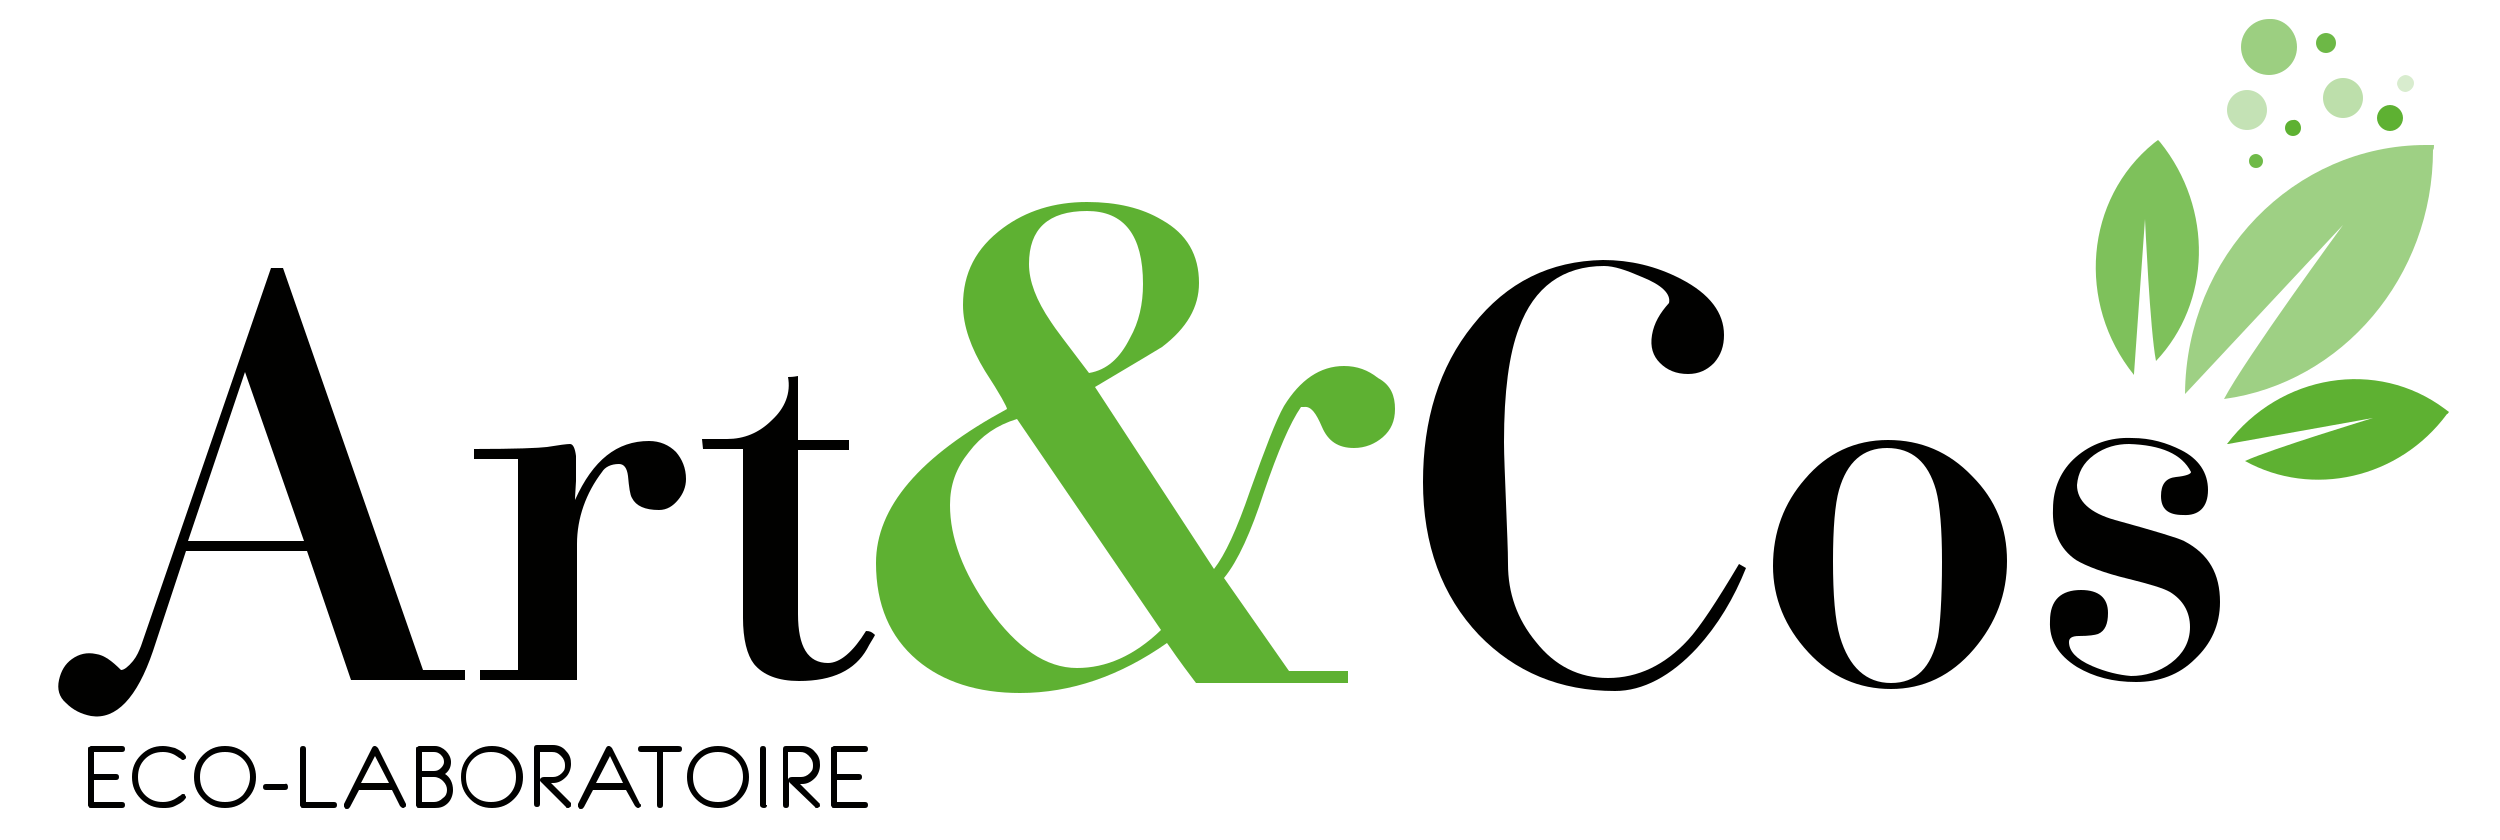 <?xml version="1.0" encoding="UTF-8"?> <svg xmlns="http://www.w3.org/2000/svg" xmlns:xlink="http://www.w3.org/1999/xlink" version="1.0" id="Calque_1" x="0px" y="0px" viewBox="0 0 250 84" style="enable-background:new 0 0 250 84;" xml:space="preserve"> <style type="text/css"> .st0{fill:#010100;} .st1{fill:#5EB132;} .st2{opacity:0.6;fill:#5EB132;} .st3{opacity:0.8;fill:#5EB132;} .st4{opacity:0.61;fill:#5EB132;} .st5{opacity:0.36;fill:#5EB132;} .st6{opacity:0.89;fill:#5EB132;} .st7{opacity:0.41;fill:#5EB132;} .st8{opacity:0.9;fill:#5EB132;} .st9{opacity:0.24;fill:#5EB132;} </style> <g> <g> <path class="st0" d="M46.4,68H35.1l-4.4-12.9H18.6l-3.3,10c-1.6,4.7-3.7,6.9-6.2,6.5c-1-0.2-1.8-0.6-2.5-1.3 c-0.7-0.6-0.9-1.4-0.7-2.3c0.2-0.9,0.6-1.6,1.3-2.1c0.7-0.5,1.5-0.7,2.4-0.5c0.8,0.1,1.6,0.7,2.5,1.6c0.3,0,0.7-0.3,1.2-0.9 c0.4-0.5,0.6-1,0.8-1.5c2.7-7.8,7-20.4,13-37.8h1.2l14,40.2h4.2V68z M30.4,54.1l-5.9-16.9l-5.7,16.9H30.4z"></path> <path class="st0" d="M68.6,47.9c0,0.8-0.3,1.5-0.8,2.1c-0.5,0.6-1.1,1-1.9,1c-1.4,0-2.3-0.4-2.7-1.2c-0.2-0.3-0.3-1.1-0.4-2.2 c-0.1-0.8-0.4-1.2-0.9-1.2c-0.8,0-1.4,0.3-1.7,0.8c-1.6,2.1-2.5,4.6-2.5,7.2V68h-9.7V67h3.8V45.9h-4.4v-1c4.1,0,6.5-0.1,7.3-0.2 c1.2-0.2,2-0.3,2.3-0.3c0.3,0,0.5,0.4,0.6,1.2c0,0.6,0,1.4,0,2.5c-0.1,1.4-0.1,2-0.1,1.9c1.8-4,4.2-5.9,7.4-5.9 c1.1,0,2,0.4,2.7,1.1C68.2,45.9,68.6,46.8,68.6,47.9z"></path> <path class="st0" d="M87.5,63.5c-0.2,0.4-0.5,0.8-0.8,1.4c-1.2,2.1-3.4,3.2-6.8,3.2c-2.1,0-3.6-0.6-4.5-1.7 c-0.7-0.9-1.1-2.5-1.1-4.6V44.9h-4l-0.1-1h2.5c1.7,0,3.2-0.6,4.5-1.9c1.3-1.2,1.9-2.7,1.6-4.3c0.2,0,0.5,0,1-0.1V44h5.1v1h-5.1 v16.4c0,3.3,1,4.9,3,4.9c1.2,0,2.5-1.1,3.8-3.2C87,63.1,87.2,63.2,87.5,63.5z"></path> </g> </g> <g> <g> <path class="st1" d="M139.5,40.9c0,1.2-0.4,2.1-1.2,2.8c-0.8,0.7-1.8,1.1-2.9,1.1c-1.6,0-2.6-0.7-3.2-2.1s-1.1-2.1-1.8-2h-0.3 c-1.1,1.6-2.3,4.4-3.7,8.5c-1.3,4-2.6,6.9-4,8.6l6.5,9.3h5.9v1.2h-15.2c-0.6-0.8-1.6-2.1-2.9-4c-4.7,3.3-9.6,5-14.7,5 c-4.2,0-7.7-1.1-10.3-3.3c-2.7-2.3-4.1-5.5-4.1-9.7c0-5.6,4.4-10.7,13.1-15.4c0-0.2-0.7-1.5-2.2-3.8c-1.4-2.3-2.2-4.5-2.2-6.6 c0-3.2,1.3-5.7,4-7.7c2.3-1.7,5.1-2.6,8.4-2.6c3,0,5.5,0.6,7.5,1.8c2.5,1.4,3.7,3.5,3.7,6.3c0,2.4-1.2,4.5-3.7,6.4 c0,0-2.3,1.4-6.7,4l11.9,18.2c1.1-1.4,2.3-4,3.6-7.8c1.5-4.2,2.6-7.1,3.4-8.5c1.6-2.6,3.6-4,6-4c1.3,0,2.4,0.4,3.4,1.2 C139.1,38.5,139.5,39.6,139.5,40.9z M116.1,63l-14.4-21.1c-2,0.6-3.6,1.7-4.8,3.3c-1.3,1.6-1.9,3.3-1.9,5.3 c0,3.3,1.3,6.7,3.9,10.4c2.8,3.9,5.7,5.9,8.8,5.9C110.6,66.8,113.4,65.6,116.1,63z M114.3,28.4c0-4.9-1.9-7.3-5.6-7.3 c-3.9,0-5.8,1.8-5.8,5.3c0,1.7,0.7,3.6,2.2,5.8c0.3,0.5,1.6,2.2,3.8,5.1c1.8-0.3,3.1-1.5,4.1-3.5 C113.9,32.2,114.3,30.4,114.3,28.4z"></path> </g> </g> <g> <g> <path class="st0" d="M174.6,56.8c-1.2,3-2.8,5.7-4.9,8c-2.6,2.8-5.4,4.3-8.2,4.3c-5.5,0-10-1.9-13.6-5.6c-3.7-3.9-5.6-9-5.6-15.3 c0-6.2,1.6-11.5,5-15.7c3.4-4.3,7.7-6.4,13-6.5c2.7,0,5.3,0.6,7.8,1.9c2.9,1.5,4.3,3.4,4.3,5.6c0,1.1-0.3,2-1,2.8 c-0.7,0.7-1.5,1.1-2.6,1.1c-1.2,0-2.1-0.4-2.8-1.1c-0.7-0.7-1-1.6-0.8-2.8c0.2-1.2,0.8-2.2,1.7-3.2c0.2-0.9-0.7-1.8-2.7-2.6 c-1.6-0.7-2.8-1.1-3.8-1.1c-4.1,0-7,2.1-8.5,6.2c-1,2.6-1.5,6.4-1.5,11.4c0,1.4,0.1,3.4,0.2,6.1c0.1,2.7,0.2,4.7,0.2,6.1 c0,2.9,0.9,5.5,2.8,7.8c1.9,2.4,4.3,3.6,7.2,3.6c3,0,5.7-1.3,8-3.8c1.2-1.3,2.9-3.9,5.1-7.6L174.6,56.8z"></path> <path class="st0" d="M200.7,56.1c0,3.3-1.1,6.2-3.3,8.8c-2.3,2.7-5.1,4-8.3,4s-6-1.2-8.3-3.7c-2.3-2.5-3.5-5.4-3.5-8.6 c0-3.4,1.1-6.3,3.2-8.7c2.2-2.6,5-3.9,8.3-3.9c3.3,0,6.1,1.2,8.4,3.6C199.6,50,200.7,52.8,200.7,56.1z M188.7,44.8 c-2.4,0-4,1.4-4.8,4.2c-0.4,1.4-0.6,3.8-0.6,7.1c0,3.4,0.2,5.9,0.7,7.6c0.9,3,2.6,4.6,5.1,4.6c2.5,0,4-1.5,4.7-4.6 c0.2-1.2,0.4-3.7,0.4-7.5c0-3.3-0.2-5.7-0.6-7.2C192.8,46.2,191.2,44.8,188.7,44.8z"></path> <path class="st0" d="M222,60.2c0,2.3-0.9,4.2-2.5,5.7c-1.6,1.6-3.6,2.3-5.9,2.3c-2.3,0-4.2-0.5-5.9-1.5c-1.9-1.2-2.8-2.7-2.7-4.6 c0-2.1,1.1-3.1,3.1-3.1c1.8,0,2.7,0.8,2.7,2.3c0,1.1-0.3,1.8-1,2.1c-0.3,0.1-0.9,0.2-1.9,0.2c-0.7,0-1,0.2-1,0.6 c0,0.9,0.7,1.7,2.3,2.4c1.4,0.6,2.7,0.9,3.9,1c1.4,0,2.8-0.4,4-1.3c1.2-0.9,1.9-2.1,1.9-3.6c0-1.5-0.7-2.7-2-3.5 c-0.7-0.4-2.1-0.8-4.1-1.3c-2.5-0.6-4.3-1.3-5.3-1.9c-1.6-1.1-2.4-2.8-2.3-5.1c0-2.1,0.8-3.9,2.3-5.2c1.5-1.3,3.4-2,5.6-1.9 c1.9,0,3.5,0.5,4.9,1.2c1.8,0.9,2.7,2.3,2.7,4c0,1.7-0.9,2.6-2.5,2.5c-1.5,0-2.2-0.6-2.2-1.9c0-1.2,0.5-1.8,1.5-1.9 c1-0.1,1.5-0.3,1.5-0.5c-0.9-1.8-3-2.7-6.2-2.8c-1.2,0-2.4,0.3-3.5,1.1c-1.1,0.8-1.6,1.8-1.7,3c0,1.6,1.3,2.8,3.8,3.5 c4,1.1,6.3,1.8,6.9,2.1C220.9,55.4,222,57.4,222,60.2z"></path> </g> </g> <g> <path class="st0" d="M12.5,80.5c0,0.2-0.1,0.3-0.3,0.3H9.1c-0.1,0-0.2,0-0.2-0.1c-0.1-0.1-0.1-0.1-0.1-0.2v-5.6 c0-0.1,0-0.2,0.1-0.2s0.1-0.1,0.2-0.1h3.1c0.2,0,0.3,0.1,0.3,0.3c0,0.2-0.1,0.3-0.3,0.3H9.4v2.2h2.2c0.2,0,0.3,0.1,0.3,0.3 c0,0.2-0.1,0.3-0.3,0.3H9.4v2.2h2.8C12.4,80.2,12.5,80.3,12.5,80.5z"></path> <path class="st0" d="M18.6,79.7c0,0.1,0,0.1-0.1,0.2c-0.2,0.3-0.6,0.5-1,0.7c-0.4,0.2-0.8,0.2-1.2,0.2c-0.9,0-1.6-0.3-2.2-0.9 s-0.9-1.3-0.9-2.2c0-0.9,0.3-1.6,0.9-2.2c0.6-0.6,1.3-0.9,2.2-0.9c0.4,0,0.8,0.1,1.2,0.2c0.4,0.2,0.8,0.4,1,0.7 c0.1,0.1,0.1,0.2,0.1,0.2c0,0.1,0,0.2-0.1,0.2c-0.1,0.1-0.1,0.1-0.2,0.1c-0.1,0-0.1,0-0.2-0.1c-0.1-0.1-0.2-0.1-0.3-0.2 c-0.4-0.3-0.9-0.5-1.5-0.5c-0.7,0-1.3,0.2-1.8,0.7c-0.5,0.5-0.7,1.1-0.7,1.8c0,0.7,0.2,1.3,0.7,1.8c0.5,0.5,1.1,0.7,1.8,0.7 c0.6,0,1.1-0.2,1.5-0.5c0.1-0.1,0.2-0.1,0.3-0.2c0.1-0.1,0.1-0.1,0.2-0.1c0.1,0,0.2,0,0.2,0.1S18.6,79.6,18.6,79.7z"></path> <path class="st0" d="M25.6,77.7c0,0.9-0.3,1.6-0.9,2.2c-0.6,0.6-1.3,0.9-2.2,0.9s-1.6-0.3-2.2-0.9c-0.6-0.6-0.9-1.3-0.9-2.2 c0-0.9,0.3-1.6,0.9-2.2c0.6-0.6,1.3-0.9,2.2-0.9s1.6,0.3,2.2,0.9C25.3,76.1,25.6,76.9,25.6,77.7z M25,77.7c0-0.7-0.2-1.3-0.7-1.8 c-0.5-0.5-1.1-0.7-1.8-0.7c-0.7,0-1.3,0.2-1.8,0.7S20,77,20,77.7c0,0.7,0.2,1.3,0.7,1.8s1.1,0.7,1.8,0.7c0.7,0,1.3-0.2,1.8-0.7 C24.7,79,25,78.4,25,77.7z"></path> <path class="st0" d="M28.8,78.7c0,0.2-0.1,0.3-0.3,0.3h-1.9c-0.2,0-0.3-0.1-0.3-0.3c0-0.2,0.1-0.3,0.3-0.3h1.9 C28.7,78.3,28.8,78.5,28.8,78.7z"></path> <path class="st0" d="M33.7,80.5c0,0.2-0.1,0.3-0.3,0.3h-3.1c-0.1,0-0.2,0-0.2-0.1c-0.1-0.1-0.1-0.1-0.1-0.2v-5.6 c0-0.2,0.1-0.3,0.3-0.3c0.2,0,0.3,0.1,0.3,0.3v5.3h2.8C33.6,80.2,33.7,80.3,33.7,80.5z"></path> <path class="st0" d="M40.6,80.5c0,0.1,0,0.2-0.1,0.2c-0.1,0.1-0.1,0.1-0.2,0.1c-0.1,0-0.2-0.1-0.3-0.2L39.2,79c0,0-0.1,0-0.1,0H36 c0,0-0.1,0-0.1,0L35,80.7c-0.1,0.1-0.1,0.2-0.3,0.2c-0.1,0-0.2,0-0.2-0.1c-0.1-0.1-0.1-0.1-0.1-0.2c0-0.1,0-0.1,0-0.2l2.8-5.6 c0.1-0.2,0.2-0.2,0.3-0.2s0.2,0.1,0.3,0.2l2.8,5.6C40.6,80.4,40.6,80.5,40.6,80.5z M38.9,78.3l-1.4-2.7l-1.4,2.7H38.9z"></path> <path class="st0" d="M45.3,79c0,0.5-0.2,1-0.5,1.3c-0.4,0.4-0.8,0.5-1.3,0.5h-1.6c-0.1,0-0.2,0-0.2-0.1c-0.1-0.1-0.1-0.1-0.1-0.2 v-5.6c0-0.1,0-0.2,0.1-0.2s0.1-0.1,0.2-0.1h1.6c0.4,0,0.8,0.2,1.1,0.5c0.3,0.3,0.5,0.7,0.5,1.1c0,0.5-0.2,0.9-0.6,1.2 C45,77.7,45.3,78.3,45.3,79z M44.4,76.2c0-0.3-0.1-0.5-0.3-0.7c-0.2-0.2-0.4-0.3-0.7-0.3h-1.2v1.9h1.2c0.3,0,0.5-0.1,0.7-0.3 C44.3,76.6,44.4,76.4,44.4,76.2z M44.7,79c0-0.3-0.1-0.6-0.4-0.9c-0.2-0.2-0.5-0.4-0.9-0.4h-1.2v2.5h1.2c0.3,0,0.6-0.1,0.9-0.4 C44.6,79.6,44.7,79.3,44.7,79z"></path> <path class="st0" d="M52.3,77.7c0,0.9-0.3,1.6-0.9,2.2c-0.6,0.6-1.3,0.9-2.2,0.9s-1.6-0.3-2.2-0.9c-0.6-0.6-0.9-1.3-0.9-2.2 c0-0.9,0.3-1.6,0.9-2.2c0.6-0.6,1.3-0.9,2.2-0.9s1.6,0.3,2.2,0.9C52,76.1,52.3,76.9,52.3,77.7z M51.6,77.7c0-0.7-0.2-1.3-0.7-1.8 c-0.5-0.5-1.1-0.7-1.8-0.7c-0.7,0-1.3,0.2-1.8,0.7s-0.7,1.1-0.7,1.8c0,0.7,0.2,1.3,0.7,1.8s1.1,0.7,1.8,0.7c0.7,0,1.3-0.2,1.8-0.7 C51.4,79,51.6,78.4,51.6,77.7z"></path> <path class="st0" d="M57.1,80.5c0,0.1,0,0.2-0.1,0.2c-0.1,0.1-0.1,0.1-0.2,0.1c-0.1,0-0.2,0-0.2-0.1l-2.5-2.5 c-0.1-0.1-0.1-0.1-0.1-0.2v2.4c0,0.2-0.1,0.3-0.3,0.3c-0.2,0-0.3-0.1-0.3-0.3v-5.6c0-0.2,0.1-0.3,0.3-0.3h1.6c0.5,0,1,0.2,1.3,0.6 c0.4,0.4,0.5,0.8,0.5,1.3c0,0.5-0.2,1-0.5,1.3c-0.4,0.4-0.8,0.6-1.3,0.6l-0.2,0l2,2C57.1,80.4,57.1,80.4,57.1,80.5z M56.5,76.5 c0-0.3-0.1-0.6-0.4-0.9s-0.5-0.4-0.9-0.4H54V78c0-0.2,0.2-0.3,0.4-0.3h0.9c0.3,0,0.6-0.1,0.9-0.4S56.5,76.8,56.5,76.5z"></path> <path class="st0" d="M64.1,80.5c0,0.1,0,0.2-0.1,0.2c-0.1,0.1-0.1,0.1-0.2,0.1c-0.1,0-0.2-0.1-0.3-0.2L62.6,79c0,0-0.1,0-0.1,0 h-3.1c0,0-0.1,0-0.1,0l-0.9,1.7c-0.1,0.1-0.1,0.2-0.3,0.2c-0.1,0-0.2,0-0.2-0.1c-0.1-0.1-0.1-0.1-0.1-0.2c0-0.1,0-0.1,0-0.2 l2.8-5.6c0.1-0.2,0.2-0.2,0.3-0.2s0.2,0.1,0.3,0.2l2.8,5.6C64.1,80.4,64.1,80.5,64.1,80.5z M62.3,78.3L61,75.6l-1.4,2.7H62.3z"></path> <path class="st0" d="M68.2,74.9c0,0.2-0.1,0.3-0.3,0.3h-1.6v5.3c0,0.2-0.1,0.3-0.3,0.3c-0.2,0-0.3-0.1-0.3-0.3v-5.3h-1.6 c-0.2,0-0.3-0.1-0.3-0.3c0-0.2,0.1-0.3,0.3-0.3h3.7C68.1,74.6,68.2,74.7,68.2,74.9z"></path> <path class="st0" d="M74.9,77.7c0,0.9-0.3,1.6-0.9,2.2c-0.6,0.6-1.3,0.9-2.2,0.9s-1.6-0.3-2.2-0.9c-0.6-0.6-0.9-1.3-0.9-2.2 c0-0.9,0.3-1.6,0.9-2.2c0.6-0.6,1.3-0.9,2.2-0.9s1.6,0.3,2.2,0.9C74.6,76.1,74.9,76.9,74.9,77.7z M74.3,77.7c0-0.7-0.2-1.3-0.7-1.8 c-0.5-0.5-1.1-0.7-1.8-0.7c-0.7,0-1.3,0.2-1.8,0.7s-0.7,1.1-0.7,1.8c0,0.7,0.2,1.3,0.7,1.8s1.1,0.7,1.8,0.7c0.7,0,1.3-0.2,1.8-0.7 C74,79,74.3,78.4,74.3,77.7z"></path> <path class="st0" d="M76.7,80.5c0,0.2-0.1,0.3-0.3,0.3S76,80.7,76,80.5v-5.6c0-0.2,0.1-0.3,0.3-0.3s0.3,0.1,0.3,0.3V80.5z"></path> <path class="st0" d="M82,80.5c0,0.1,0,0.2-0.1,0.2c-0.1,0.1-0.1,0.1-0.2,0.1c-0.1,0-0.2,0-0.2-0.1L79,78.3 c-0.1-0.1-0.1-0.1-0.1-0.2v2.4c0,0.2-0.1,0.3-0.3,0.3c-0.2,0-0.3-0.1-0.3-0.3v-5.6c0-0.2,0.1-0.3,0.3-0.3h1.6c0.5,0,1,0.2,1.3,0.6 c0.4,0.4,0.5,0.8,0.5,1.3c0,0.5-0.2,1-0.5,1.3c-0.4,0.4-0.8,0.6-1.3,0.6l-0.2,0l2,2C81.9,80.4,82,80.4,82,80.5z M81.3,76.5 c0-0.3-0.1-0.6-0.4-0.9s-0.5-0.4-0.9-0.4h-1.2V78c0-0.2,0.2-0.3,0.4-0.3h0.9c0.3,0,0.6-0.1,0.9-0.4S81.3,76.8,81.3,76.5z"></path> <path class="st0" d="M86.8,80.5c0,0.2-0.1,0.3-0.3,0.3h-3.1c-0.1,0-0.2,0-0.2-0.1c-0.1-0.1-0.1-0.1-0.1-0.2v-5.6 c0-0.1,0-0.2,0.1-0.2s0.1-0.1,0.2-0.1h3.1c0.2,0,0.3,0.1,0.3,0.3c0,0.2-0.1,0.3-0.3,0.3h-2.8v2.2h2.2c0.2,0,0.3,0.1,0.3,0.3 c0,0.2-0.1,0.3-0.3,0.3h-2.2v2.2h2.8C86.7,80.2,86.8,80.3,86.8,80.5z"></path> </g> <path class="st2" d="M243.4,14.5c-0.3,0-0.5,0-0.8,0c-13.2,0-24,11.1-24.1,24.9l0.1-0.1l15.7-16.8c0,0-9.8,13.4-11.9,17.4 c11.8-1.6,20.9-12.2,20.9-24.9C243.4,14.9,243.4,14.7,243.4,14.5z M218.5,39.5"></path> <path class="st3" d="M215.8,14c-0.1,0.1-0.3,0.2-0.4,0.3c-6.9,5.6-7.8,16-2,23.2l0-0.1l1.1-15.5c0,0,0.5,11.2,1.1,14.2 c5.5-5.8,5.8-15.2,0.4-21.9C216,14.2,215.9,14.1,215.8,14z M213.4,37.6"></path> <path class="st1" d="M244.9,41.2c-0.1-0.1-0.3-0.2-0.4-0.3c-6.8-5.1-16.5-3.5-21.8,3.5l0.1,0l14.5-2.6c0,0-10.2,3.1-12.8,4.3 c6.7,3.7,15.4,1.8,20.2-4.7C244.8,41.4,244.8,41.3,244.9,41.2z M222.7,44.4"></path> <path class="st4" d="M229.7,4.7c0,1.6-1.3,2.8-2.8,2.8c-1.6,0-2.8-1.3-2.8-2.8c0-1.6,1.3-2.8,2.8-2.8C228.4,1.8,229.7,3.1,229.7,4.7 z"></path> <path class="st5" d="M226.7,11c0,1.1-0.9,2-2,2c-1.1,0-2-0.9-2-2c0-1.1,0.9-2,2-2C225.8,9,226.7,9.9,226.7,11z"></path> <path class="st1" d="M240.3,11.8c0,0.7-0.6,1.3-1.3,1.3c-0.7,0-1.3-0.6-1.3-1.3c0-0.7,0.6-1.3,1.3-1.3 C239.7,10.5,240.3,11.1,240.3,11.8z"></path> <path class="st6" d="M226.3,16.1c0,0.4-0.3,0.7-0.7,0.7c-0.4,0-0.7-0.3-0.7-0.7c0-0.4,0.3-0.7,0.7-0.7 C225.9,15.4,226.3,15.7,226.3,16.1z"></path> <path class="st7" d="M236.3,9.8c0,1.1-0.9,2-2,2c-1.1,0-2-0.9-2-2c0-1.1,0.9-2,2-2C235.4,7.8,236.3,8.7,236.3,9.8z"></path> <path class="st1" d="M230.1,12.8c0,0.5-0.4,0.8-0.8,0.8c-0.5,0-0.8-0.4-0.8-0.8c0-0.5,0.4-0.8,0.8-0.8 C229.7,11.9,230.1,12.3,230.1,12.8z"></path> <path class="st8" d="M233.6,4.3c0,0.6-0.5,1-1,1c-0.6,0-1-0.5-1-1c0-0.6,0.5-1,1-1C233.1,3.3,233.6,3.7,233.6,4.3z"></path> <path class="st9" d="M241.4,8.3c0,0.4-0.3,0.8-0.8,0.9c-0.5,0-0.8-0.3-0.9-0.8c0-0.4,0.3-0.8,0.8-0.9C241,7.5,241.4,7.9,241.4,8.3z"></path> <g> </g> <g> </g> <g> </g> <g> </g> <g> </g> <g> </g> </svg> 